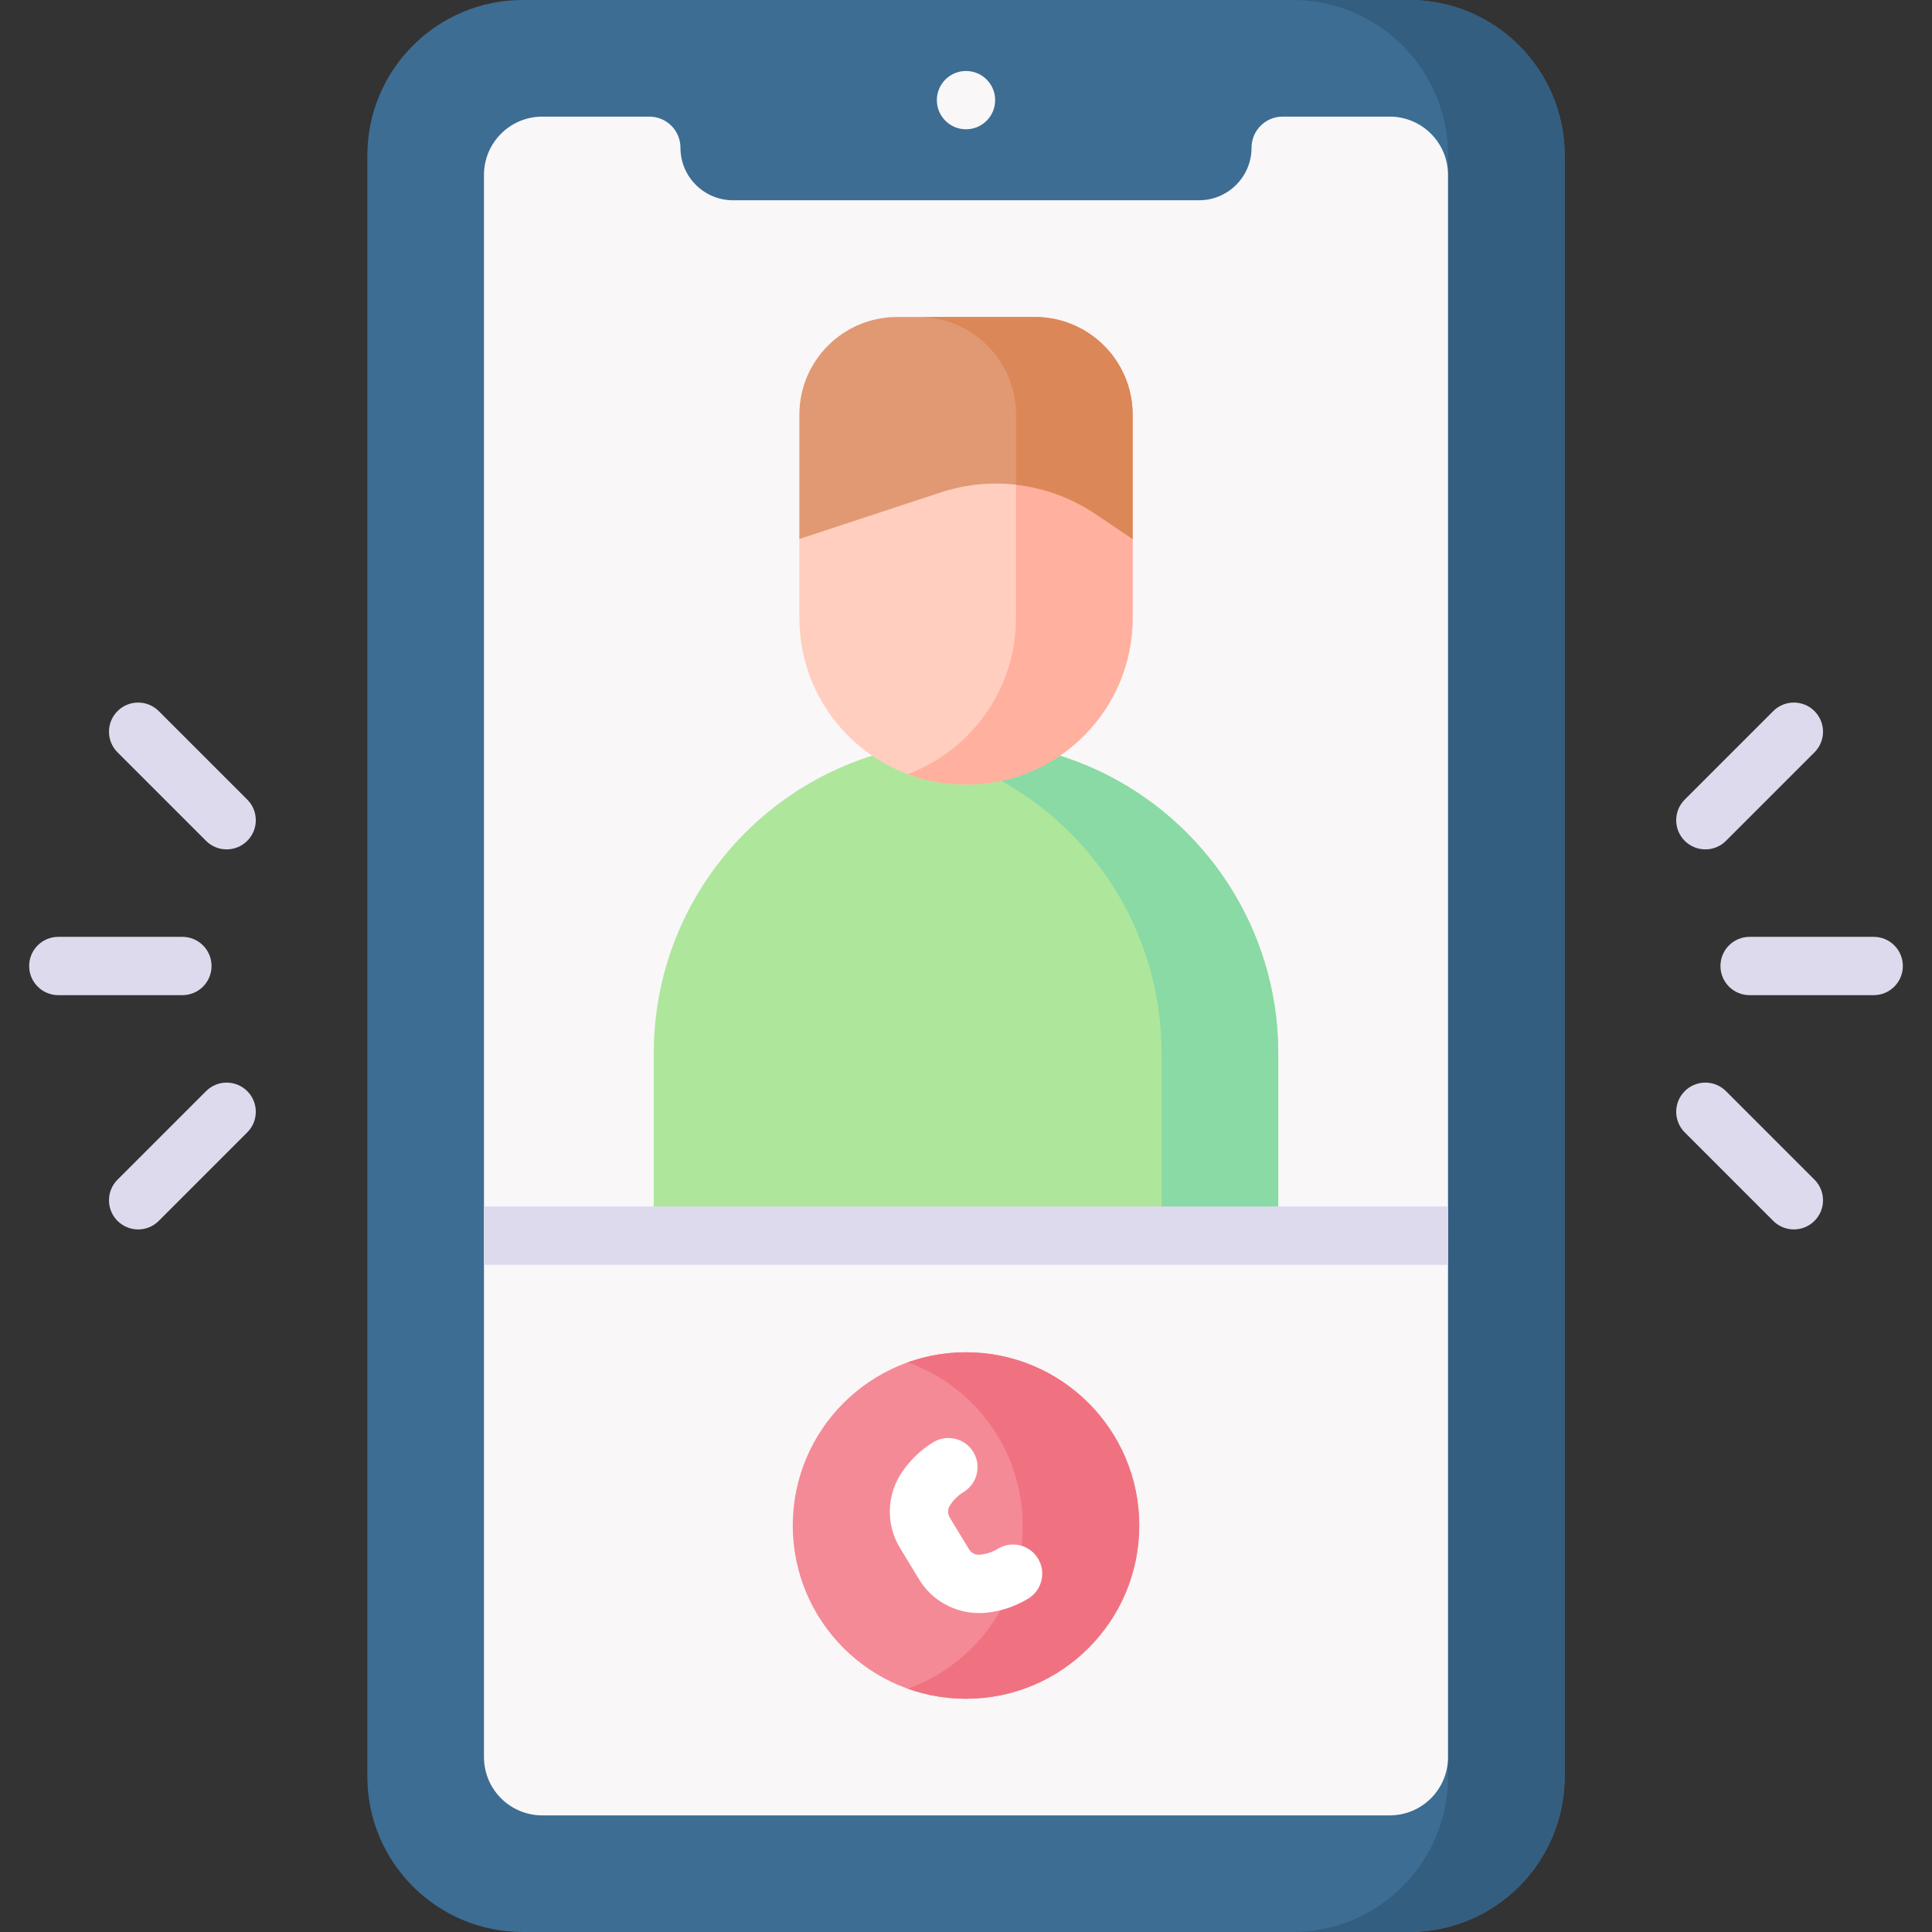 <svg id="Capa_1" enable-background="new 0 0 512 512" height="512" viewBox="0 0 512 512" width="512" xmlns="http://www.w3.org/2000/svg"><rect x="0" y="0" width="512" height="512" fill="#333333" stroke="none"/><g><g><g><g><path d="m446.474 222.831c-3.018-3.017-3.018-7.909 0-10.927l23.454-23.454c3.017-3.017 7.909-3.017 10.927 0s3.018 7.909 0 10.927l-23.454 23.454c-3.017 3.018-7.909 3.017-10.927 0z" fill="#dedaee"/></g><g><path d="m469.928 323.549-23.454-23.454c-3.018-3.017-3.018-7.909 0-10.927 3.017-3.017 7.909-3.017 10.927 0l23.454 23.454c3.018 3.017 3.018 7.909 0 10.927-3.018 3.017-7.91 3.017-10.927 0z" fill="#dedaee"/></g></g><g><path d="m496.547 263.726h-32.883c-4.267 0-7.726-3.459-7.726-7.726s3.459-7.726 7.726-7.726h32.883c4.267 0 7.726 3.459 7.726 7.726.001 4.267-3.459 7.726-7.726 7.726z" fill="#dedaee"/></g></g><g><g><g><path d="m54.599 222.831-23.454-23.454c-3.018-3.017-3.018-7.909 0-10.927 3.017-3.017 7.909-3.017 10.927 0l23.454 23.454c3.018 3.017 3.018 7.909 0 10.927s-7.91 3.018-10.927 0z" fill="#dedaee"/></g><g><path d="m31.145 323.549c-3.018-3.017-3.018-7.909 0-10.927l23.454-23.454c3.017-3.017 7.909-3.017 10.927 0s3.018 7.909 0 10.927l-23.454 23.454c-3.017 3.017-7.909 3.017-10.927 0z" fill="#dedaee"/></g></g><g><path d="m48.336 263.726h-32.883c-4.267 0-7.726-3.459-7.726-7.726s3.459-7.726 7.726-7.726h32.883c4.267 0 7.726 3.459 7.726 7.726s-3.459 7.726-7.726 7.726z" fill="#dedaee"/></g></g><g><path d="m373.441 512h-234.882c-22.758 0-41.207-18.449-41.207-41.207v-429.586c0-22.758 18.449-41.207 41.207-41.207h234.881c22.758 0 41.207 18.449 41.207 41.207v429.586c.001 22.758-18.448 41.207-41.206 41.207z" fill="#3d6d93"/><path d="m373.441 0h-30.905c22.758 0 41.207 18.449 41.207 41.207v429.586c0 22.758-18.449 41.207-41.207 41.207h30.905c22.758 0 41.207-18.449 41.207-41.207v-429.586c0-22.758-18.449-41.207-41.207-41.207z" fill="#335e80"/><path d="m331.67 39.147c0 7.692-6.235 13.927-13.927 13.927h-123.486c-7.692 0-13.927-6.235-13.927-13.927 0-4.552-3.69-8.241-8.241-8.241h-28.379c-8.534 0-15.453 6.918-15.453 15.453v419.284c0 8.534 6.918 15.453 15.453 15.453h224.58c8.534 0 15.453-6.918 15.453-15.453v-419.285c0-8.534-6.918-15.453-15.453-15.453h-28.379c-4.551 0-8.241 3.69-8.241 8.242z" fill="#f9f7f8"/></g><g><circle cx="256" cy="404.279" fill="#f58a97" r="45.911"/><path d="m256 358.368c-5.423 0-10.623.947-15.453 2.673 17.752 6.345 30.458 23.305 30.458 43.237 0 19.933-12.706 36.892-30.458 43.237 4.83 1.726 10.03 2.673 15.453 2.673 25.356 0 45.911-20.555 45.911-45.911 0-25.354-20.555-45.909-45.911-45.909z" fill="#f07281"/><g><path d="m259.374 427.472c-6.364 0-12.431-3.359-15.779-8.872l-5.12-8.431c-3.648-6.009-3.536-13.703.286-19.602l.073-.113c2.159-3.333 5.095-6.185 8.49-8.247 3.647-2.216 8.4-1.053 10.615 2.594s1.054 8.4-2.594 10.615c-1.417.86-2.641 2.049-3.541 3.439l-.073.113c-.621.958-.639 2.206-.047 3.182l5.12 8.431c.592.975 1.707 1.536 2.842 1.426l.161-.015c1.624-.155 3.245-.694 4.661-1.554 3.648-2.215 8.4-1.052 10.614 2.595 2.215 3.648 1.053 8.4-2.594 10.614-3.874 2.35-8.546 3.825-13.114 3.825z" fill="#fff"/></g></g><circle cx="256" cy="26.537" fill="#f9f7f8" r="7.726"/><g><path d="m338.751 327.462h-165.502v-48.252c0-45.702 37.049-82.751 82.751-82.751 45.702 0 82.751 37.049 82.751 82.751z" fill="#aee69c"/><path d="m256 196.459c-5.284 0-10.444.516-15.453 1.463 38.313 7.24 67.298 40.87 67.298 81.288v48.252h30.905v-48.252c.001-45.702-37.048-82.751-82.75-82.751z" fill="#89daa4"/><g><path d="m256 207.937c-24.389 0-44.16-19.771-44.16-44.16v-20.94l2.819-27.964c0-14.298 11.59-25.888 25.888-25.888l29.806-1.449c14.298 0 25.888 11.59 25.888 25.888l3.918 29.414v20.94c.001 24.388-19.77 44.159-44.159 44.159z" fill="#ffcebf"/><path d="m271.763 87.536-20.395-2.265c14.298 0 17.886 10.33 17.886 24.628v18.564 35.315c0 18.951-11.941 35.109-28.707 41.374 4.81 1.797 10.015 2.786 15.453 2.786 24.389 0 44.16-19.771 44.16-44.16v-20.94l-2.509-29.414c0-14.298-11.591-25.888-25.888-25.888z" fill="#ffb09e"/><path d="m274.272 84.01h-36.543c-14.298 0-25.888 11.59-25.888 25.888v32.939l37.422-12.328c13.8-4.546 28.926-2.46 40.98 5.653l9.918 6.675v-32.939c-.001-14.297-11.592-25.888-25.889-25.888z" fill="#e19974"/><g><path d="m274.272 84.01h-30.905c14.298 0 25.888 11.59 25.888 25.888v18.564c7.419.838 14.632 3.422 20.987 7.7l9.918 6.675v-32.939c0-14.297-11.591-25.888-25.888-25.888z" fill="#dc8758"/></g></g></g><g><path d="m128.258 319.736h255.485v15.453h-255.485z" fill="#dedaee"/></g></g></svg>
